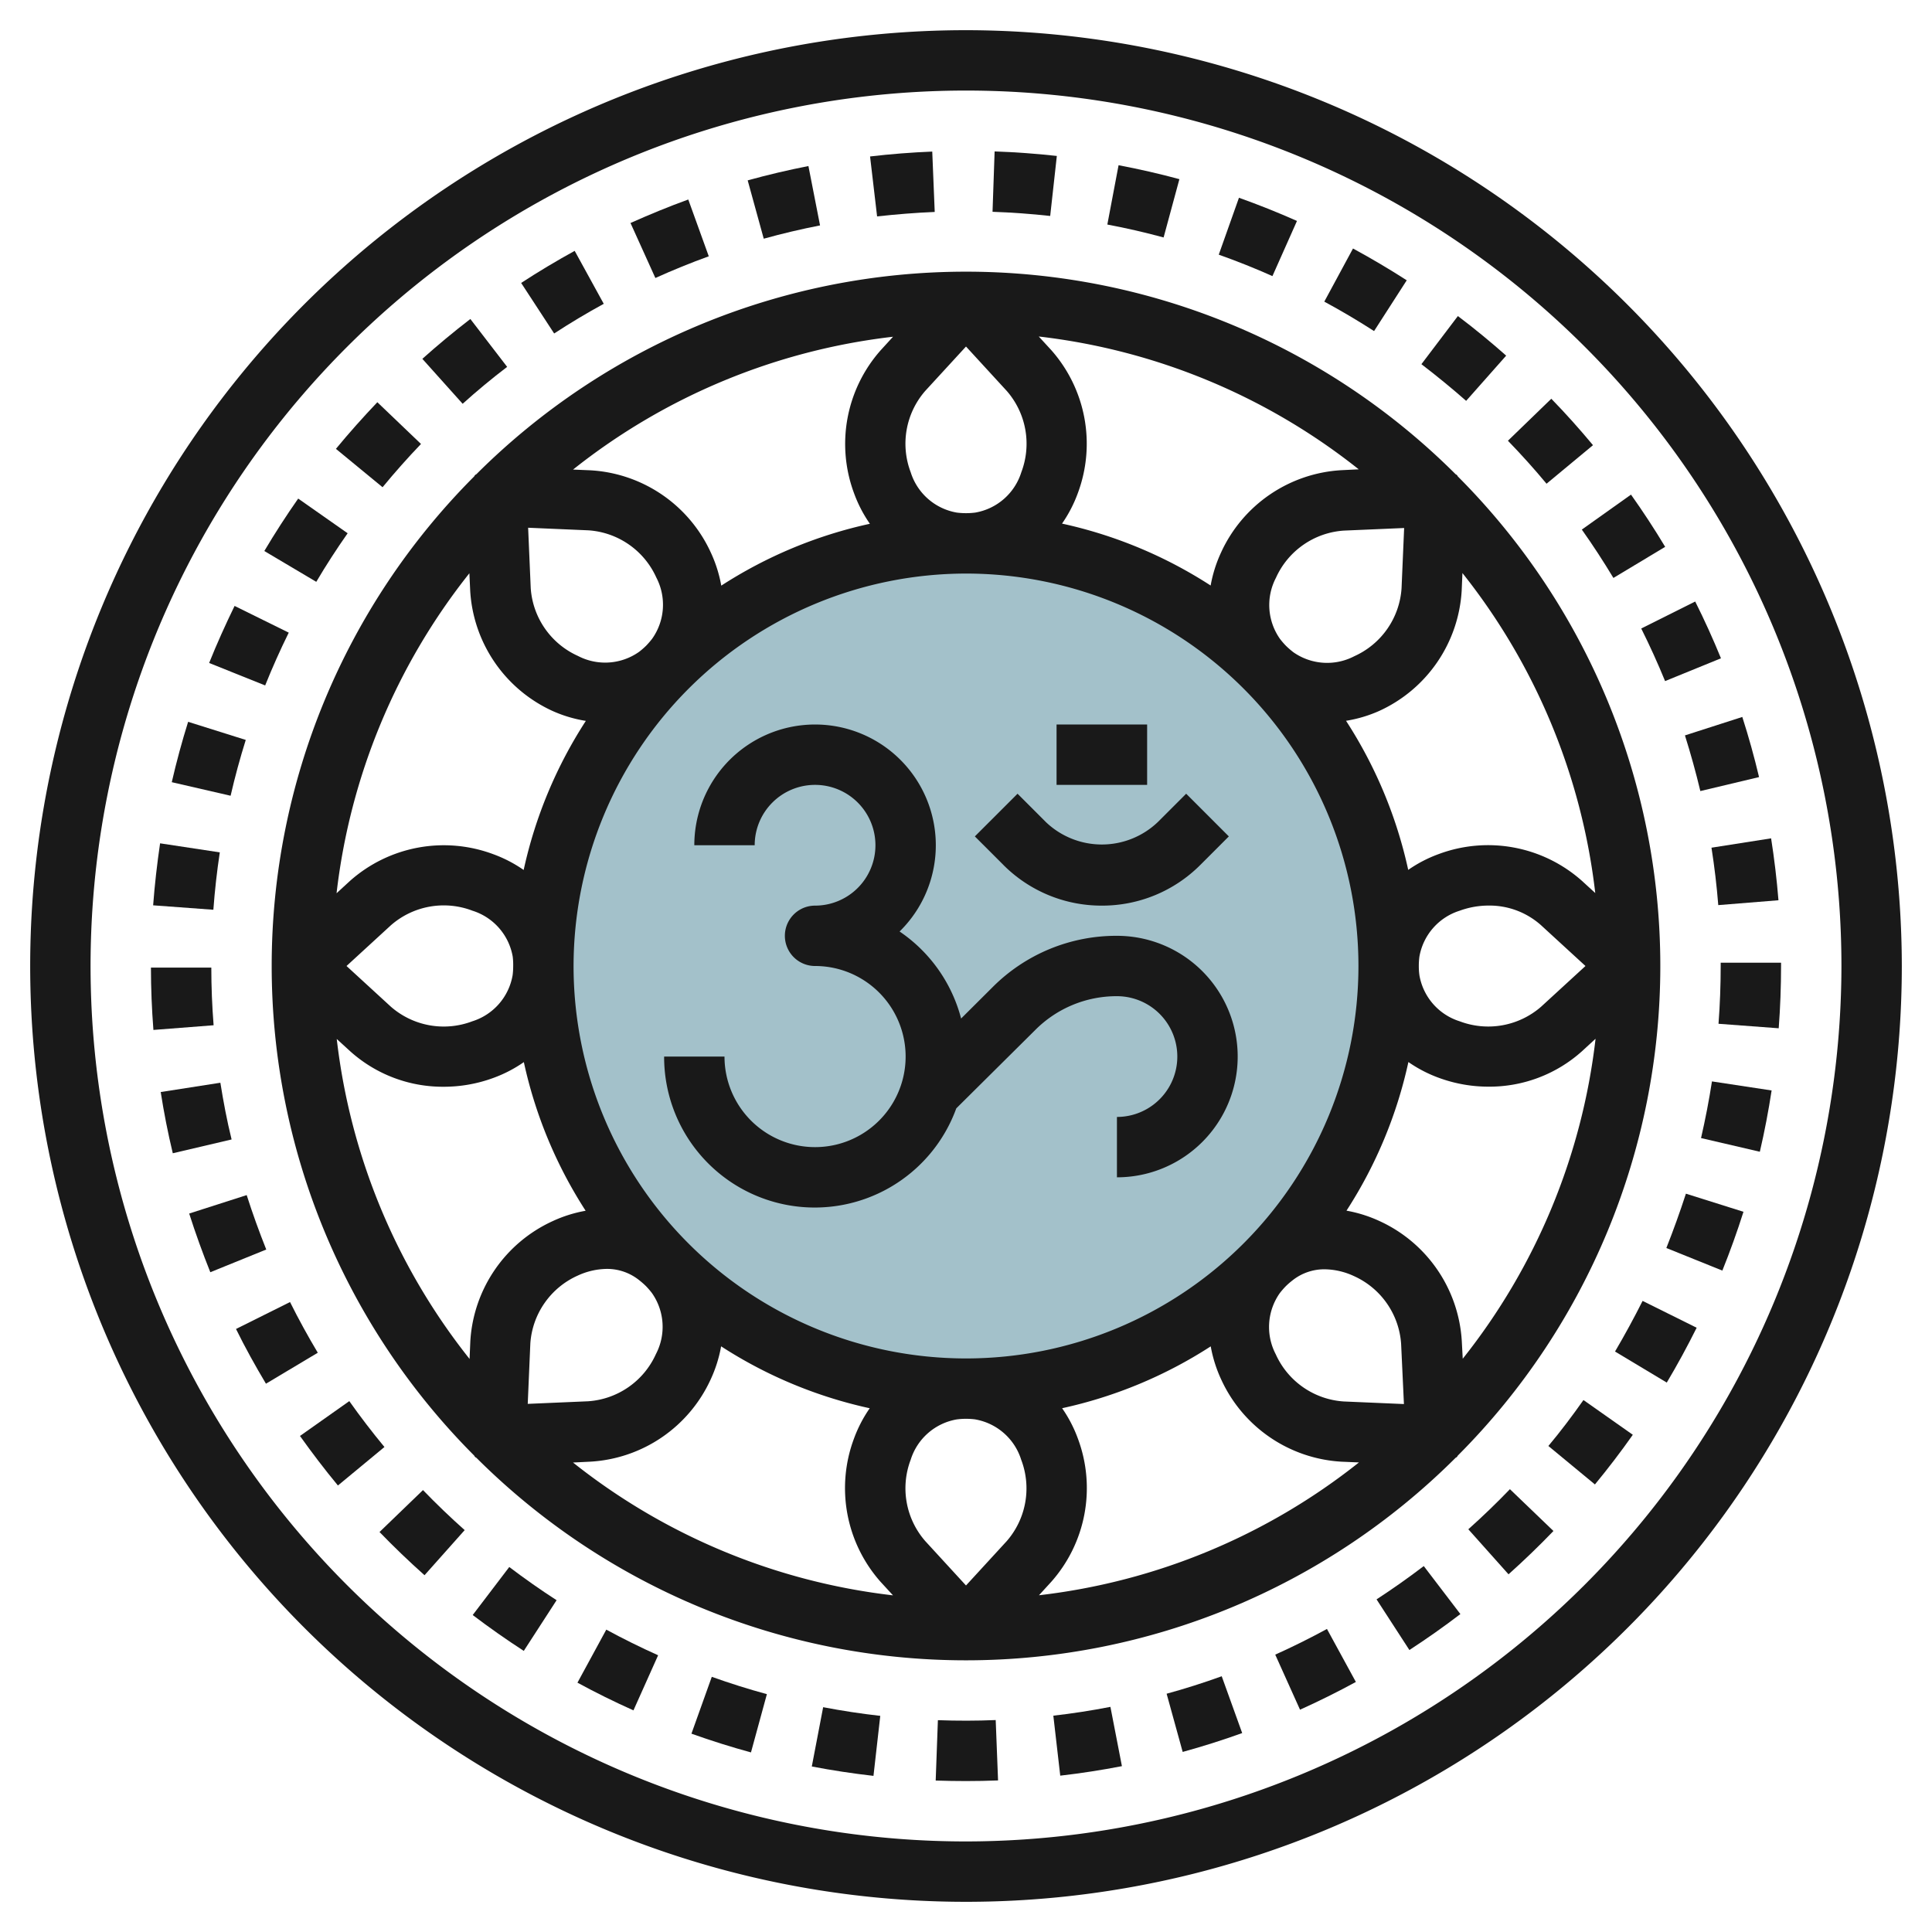 <svg id="Layer_3" height="512" viewBox="0 0 64 64" width="512" xmlns="http://www.w3.org/2000/svg" data-name="Layer 3"><circle cx="32" cy="32" fill="#a3c1ca" r="14"/><g fill="#191919"><path d="m32 1a31 31 0 1 0 31 31 31.036 31.036 0 0 0 -31-31zm0 60a29 29 0 1 1 29-29 29.032 29.032 0 0 1 -29 29z"/><path d="m15.737 15.737c-.014.014-.019.033-.032.048a22.959 22.959 0 0 0 0 32.43c.013.015.018.034.032.048s.035.02.05.034a22.959 22.959 0 0 0 32.426 0c.015-.014.036-.019.05-.034s.019-.033.032-.048a22.959 22.959 0 0 0 0-32.43c-.013-.015-.018-.034-.032-.048s-.033-.018-.047-.031a22.958 22.958 0 0 0 -32.432 0c-.014.013-.034.017-.047.031zm-2.787 14.913a2.657 2.657 0 0 1 2.7-.482 1.944 1.944 0 0 1 1.335 1.525 2.23 2.23 0 0 1 .015.307 2.372 2.372 0 0 1 -.019.306 1.946 1.946 0 0 1 -1.336 1.526 2.662 2.662 0 0 1 -2.695-.482l-1.471-1.35zm-1.35 4.174a4.588 4.588 0 0 0 3.1 1.176 4.757 4.757 0 0 0 1.637-.29 4.4 4.4 0 0 0 1.016-.526 14.9 14.9 0 0 0 2.047 4.924 4.423 4.423 0 0 0 -1.1.347 4.678 4.678 0 0 0 -2.72 3.976l-.025.586a20.882 20.882 0 0 1 -4.4-10.6zm10-13.66a2.725 2.725 0 0 1 -.2.23 2.589 2.589 0 0 1 -.231.2 1.948 1.948 0 0 1 -2.023.135 2.66 2.66 0 0 1 -1.565-2.247l-.086-2 2 .086a2.66 2.66 0 0 1 2.247 1.565 1.947 1.947 0 0 1 -.142 2.031zm10.4-2.164a13 13 0 1 1 -13 13 13.015 13.015 0 0 1 13-13zm1.832-3.355a1.944 1.944 0 0 1 -1.525 1.335 2.419 2.419 0 0 1 -.613 0 1.946 1.946 0 0 1 -1.526-1.336 2.659 2.659 0 0 1 .482-2.695l1.35-1.47 1.35 1.471a2.659 2.659 0 0 1 .482 2.695zm9 5.951a2.725 2.725 0 0 1 -.23-.2 2.589 2.589 0 0 1 -.2-.231 1.945 1.945 0 0 1 -.135-2.023 2.66 2.66 0 0 1 2.247-1.565l2-.086-.086 2a2.66 2.66 0 0 1 -1.565 2.247 1.949 1.949 0 0 1 -2.027-.138zm3.675 24.915-2-.086a2.66 2.66 0 0 1 -2.247-1.565 1.947 1.947 0 0 1 .135-2.024 2.725 2.725 0 0 1 .2-.23 2.589 2.589 0 0 1 .231-.2 1.69 1.69 0 0 1 1.058-.359 2.364 2.364 0 0 1 .965.224 2.66 2.66 0 0 1 1.565 2.247zm-14.205.508a1.946 1.946 0 0 1 1.526 1.336 2.659 2.659 0 0 1 -.482 2.7l-1.346 1.466-1.35-1.471a2.659 2.659 0 0 1 -.482-2.695 1.944 1.944 0 0 1 1.525-1.335 2.23 2.23 0 0 1 .307-.02 2.372 2.372 0 0 1 .306.019zm-11.138-4.619a2.725 2.725 0 0 1 .23.2 2.589 2.589 0 0 1 .2.231 1.945 1.945 0 0 1 .135 2.023 2.66 2.66 0 0 1 -2.247 1.565l-2 .086.086-2a2.66 2.66 0 0 1 1.565-2.247 2.36 2.36 0 0 1 .965-.224 1.7 1.7 0 0 1 1.066.366zm-1.6 6.019a4.678 4.678 0 0 0 3.976-2.72 4.468 4.468 0 0 0 .348-1.1 14.891 14.891 0 0 0 4.923 2.051 4.4 4.4 0 0 0 -.526 1.016 4.679 4.679 0 0 0 .886 4.735l.411.447a20.882 20.882 0 0 1 -10.6-4.4zm15.26 3.981a4.679 4.679 0 0 0 .886-4.735 4.4 4.4 0 0 0 -.526-1.016 14.891 14.891 0 0 0 4.923-2.049 4.468 4.468 0 0 0 .348 1.1 4.678 4.678 0 0 0 3.976 2.72l.586.025a20.882 20.882 0 0 1 -10.6 4.4zm13.6-7.972a4.678 4.678 0 0 0 -2.72-3.976 4.465 4.465 0 0 0 -1.1-.347 14.887 14.887 0 0 0 2.051-4.924 4.4 4.4 0 0 0 1.016.526 4.757 4.757 0 0 0 1.637.29 4.588 4.588 0 0 0 3.1-1.176l.447-.411a20.882 20.882 0 0 1 -4.4 10.6zm-1.424-12.428a2.372 2.372 0 0 1 .019-.306 1.946 1.946 0 0 1 1.336-1.526 2.8 2.8 0 0 1 .959-.17 2.563 2.563 0 0 1 1.736.652l1.471 1.35-1.471 1.35a2.666 2.666 0 0 1 -2.695.482 1.944 1.944 0 0 1 -1.335-1.525 2.23 2.23 0 0 1 -.02-.307zm5.4-2.824a4.68 4.68 0 0 0 -4.735-.886 4.4 4.4 0 0 0 -1.016.526 14.911 14.911 0 0 0 -2.06-4.939 4.358 4.358 0 0 0 1.111-.332 4.678 4.678 0 0 0 2.72-3.976l.025-.586a20.882 20.882 0 0 1 4.4 10.6zm-7.972-13.6a4.678 4.678 0 0 0 -3.976 2.72 4.468 4.468 0 0 0 -.348 1.1 14.891 14.891 0 0 0 -4.923-2.051 4.4 4.4 0 0 0 .526-1.016 4.679 4.679 0 0 0 -.886-4.735l-.411-.447a20.882 20.882 0 0 1 10.6 4.4zm-15.252-3.976a4.679 4.679 0 0 0 -.886 4.735 4.4 4.4 0 0 0 .526 1.016 14.891 14.891 0 0 0 -4.923 2.049 4.468 4.468 0 0 0 -.348-1.1 4.678 4.678 0 0 0 -3.976-2.72l-.586-.025a20.882 20.882 0 0 1 10.6-4.4zm-13.6 7.972a4.678 4.678 0 0 0 2.72 3.976 4.358 4.358 0 0 0 1.111.332 14.911 14.911 0 0 0 -2.06 4.939 4.4 4.4 0 0 0 -1.016-.526 4.68 4.68 0 0 0 -4.735.886l-.447.411a20.882 20.882 0 0 1 4.4-10.6z"/><path d="m56.92 29.983 1.994-.161c-.056-.689-.138-1.379-.244-2.051l-1.975.31c.098.624.174 1.263.225 1.902z"/><path d="m56.326 26.205 1.945-.463c-.159-.671-.346-1.341-.555-1.992l-1.9.611c.189.602.362 1.222.51 1.844z"/><path d="m39.069 5.935c-.665-.18-1.342-.335-2.015-.462l-.372 1.965c.623.117 1.25.261 1.864.428z"/><path d="m35.009 5.166c-.68-.076-1.374-.126-2.061-.15l-.069 2c.637.022 1.279.068 1.91.138z"/><path d="m42.964 7.319c-.626-.278-1.273-.537-1.922-.768l-.669 1.885c.6.213 1.2.452 1.778.71z"/><path d="m46.6 9.285c-.58-.373-1.179-.727-1.78-1.053l-.951 1.76c.556.3 1.111.629 1.649.975z"/><path d="m30.964 7.021-.082-2c-.689.028-1.382.082-2.06.162l.233 1.986c.628-.069 1.27-.122 1.909-.148z"/><path d="m49.894 11.781c-.515-.456-1.053-.9-1.6-1.311l-1.208 1.594c.5.383 1 .791 1.482 1.215z"/><path d="m55.158 22.562 1.851-.755c-.258-.633-.545-1.265-.853-1.881l-1.788.894c.285.571.551 1.157.79 1.742z"/><path d="m52.77 14.747c-.439-.527-.9-1.045-1.381-1.538l-1.437 1.391c.443.457.874.936 1.279 1.424z"/><path d="m53.446 19.145 1.715-1.03c-.355-.591-.736-1.173-1.132-1.73l-1.629 1.158c.366.516.718 1.057 1.046 1.602z"/><path d="m34.893 56.834.229 1.987c.68-.078 1.368-.184 2.043-.315l-.381-1.964c-.624.122-1.261.22-1.891.292z"/><path d="m38.646 56.107.532 1.928c.665-.183 1.328-.393 1.971-.625l-.678-1.882c-.595.215-1.208.41-1.825.579z"/><path d="m42.244 54.812.821 1.824c.626-.282 1.248-.591 1.85-.919l-.958-1.756c-.557.304-1.133.59-1.713.851z"/><path d="m31.069 56.983-.073 2q.504.017 1.004.017c.356 0 .709-.007 1.062-.021l-.078-2c-.635.027-1.284.027-1.915.004z"/><path d="m45.6 52.981 1.088 1.678c.574-.373 1.143-.774 1.689-1.191l-1.213-1.59c-.507.387-1.034.758-1.564 1.103z"/><path d="m19.129 55.741c.6.327 1.225.635 1.855.917l.817-1.825c-.583-.261-1.16-.547-1.717-.849z"/><path d="m26.892 58.517c.672.129 1.36.233 2.043.311l.225-1.988c-.633-.071-1.269-.168-1.892-.287z"/><path d="m22.905 57.43c.648.232 1.312.441 1.972.621l.527-1.93c-.612-.166-1.225-.36-1.825-.574z"/><path d="m15.659 53.5c.547.415 1.116.815 1.692 1.188l1.087-1.679c-.534-.345-1.062-.716-1.568-1.1z"/><path d="m56.349 37.7 1.948.453c.156-.67.287-1.353.39-2.03l-1.976-.3c-.096.619-.218 1.252-.362 1.877z"/><path d="m55.2 41.342 1.855.748c.256-.635.491-1.29.7-1.948l-1.907-.6c-.197.606-.415 1.212-.648 1.8z"/><path d="m48.64 50.659 1.332 1.492c.512-.458 1.013-.941 1.488-1.435l-1.442-1.385c-.439.457-.903.904-1.378 1.328z"/><path d="m59 31.891h-2v.109c0 .635-.024 1.278-.072 1.914l1.994.149c.052-.684.078-1.378.078-2.076z"/><path d="m51.292 47.9 1.542 1.274c.436-.528.858-1.081 1.255-1.645l-1.635-1.151c-.368.522-.754 1.035-1.162 1.522z"/><path d="m53.5 44.771 1.714 1.029c.35-.588.683-1.2.99-1.817l-1.791-.889c-.285.567-.593 1.133-.913 1.677z"/><path d="m7.281 28.236-1.978-.3c-.1.68-.179 1.372-.23 2.054l1.995.147c.046-.631.118-1.271.213-1.901z"/><path d="m27.165 7.467-.385-1.967c-.674.133-1.351.292-2.012.475l.532 1.932c.614-.17 1.241-.318 1.865-.44z"/><path d="m7 32.053h-2c0 .685.029 1.38.082 2.065l1.994-.155c-.05-.632-.076-1.275-.076-1.91z"/><path d="m8.141 24.511-1.909-.6c-.205.655-.387 1.326-.542 2l1.949.449c.143-.622.312-1.243.502-1.849z"/><path d="m11.516 17.665-1.638-1.149c-.393.561-.771 1.146-1.122 1.737l1.721 1.021c.323-.548.675-1.09 1.039-1.609z"/><path d="m13.946 14.707-1.446-1.383c-.475.5-.937 1.016-1.372 1.545l1.545 1.271c.404-.491.832-.973 1.273-1.433z"/><path d="m9.565 20.957-1.794-.885c-.3.616-.587 1.251-.843 1.89l1.856.744c.237-.591.5-1.18.781-1.749z"/><path d="m7.3 35.867-1.976.308c.105.676.238 1.358.4 2.028l1.948-.457c-.154-.621-.272-1.253-.372-1.879z"/><path d="m12.572 50.75c.477.493.979.975 1.491 1.431l1.33-1.494c-.475-.423-.94-.869-1.381-1.326z"/><path d="m23.479 8.49-.679-1.881c-.645.233-1.289.5-1.914.778l.824 1.822c.578-.261 1.173-.503 1.769-.719z"/><path d="m16.8 12.153-1.219-1.586c-.547.421-1.082.865-1.59 1.32l1.335 1.489c.466-.421.962-.833 1.474-1.223z"/><path d="m8.172 39.589-1.905.611c.21.658.447 1.312.7 1.944l1.853-.752c-.234-.587-.453-1.192-.648-1.803z"/><path d="m20 10.064-.963-1.754c-.6.33-1.2.688-1.773 1.063l1.093 1.674c.532-.347 1.084-.678 1.643-.983z"/><path d="m9.608 43.132-1.79.892c.3.611.639 1.221.992 1.813l1.717-1.026c-.327-.548-.637-1.111-.919-1.679z"/><path d="m11.571 46.414-1.634 1.154c.4.56.819 1.112 1.257 1.641l1.541-1.275c-.406-.491-.798-1.002-1.164-1.52z"/><path d="m27 38a3 3 0 0 1 -3-3h-2a4.989 4.989 0 0 0 9.678 1.716l2.615-2.595a3.8 3.8 0 0 1 2.707-1.121 2 2 0 0 1 0 4v2a4 4 0 0 0 0-8 5.785 5.785 0 0 0 -4.118 1.7l-1.044 1.04a5.016 5.016 0 0 0 -2.038-2.883 4 4 0 1 0 -6.8-2.857h2a2 2 0 1 1 2 2 1 1 0 0 0 0 2 3 3 0 0 1 0 6z"/><path d="m36.5 30a4.588 4.588 0 0 0 3.268-1.354l.939-.939-1.414-1.414-.939.939a2.684 2.684 0 0 1 -3.708 0l-.939-.939-1.414 1.414.939.939a4.588 4.588 0 0 0 3.268 1.354z"/><path d="m35 24h3v2h-3z"/></g></svg>